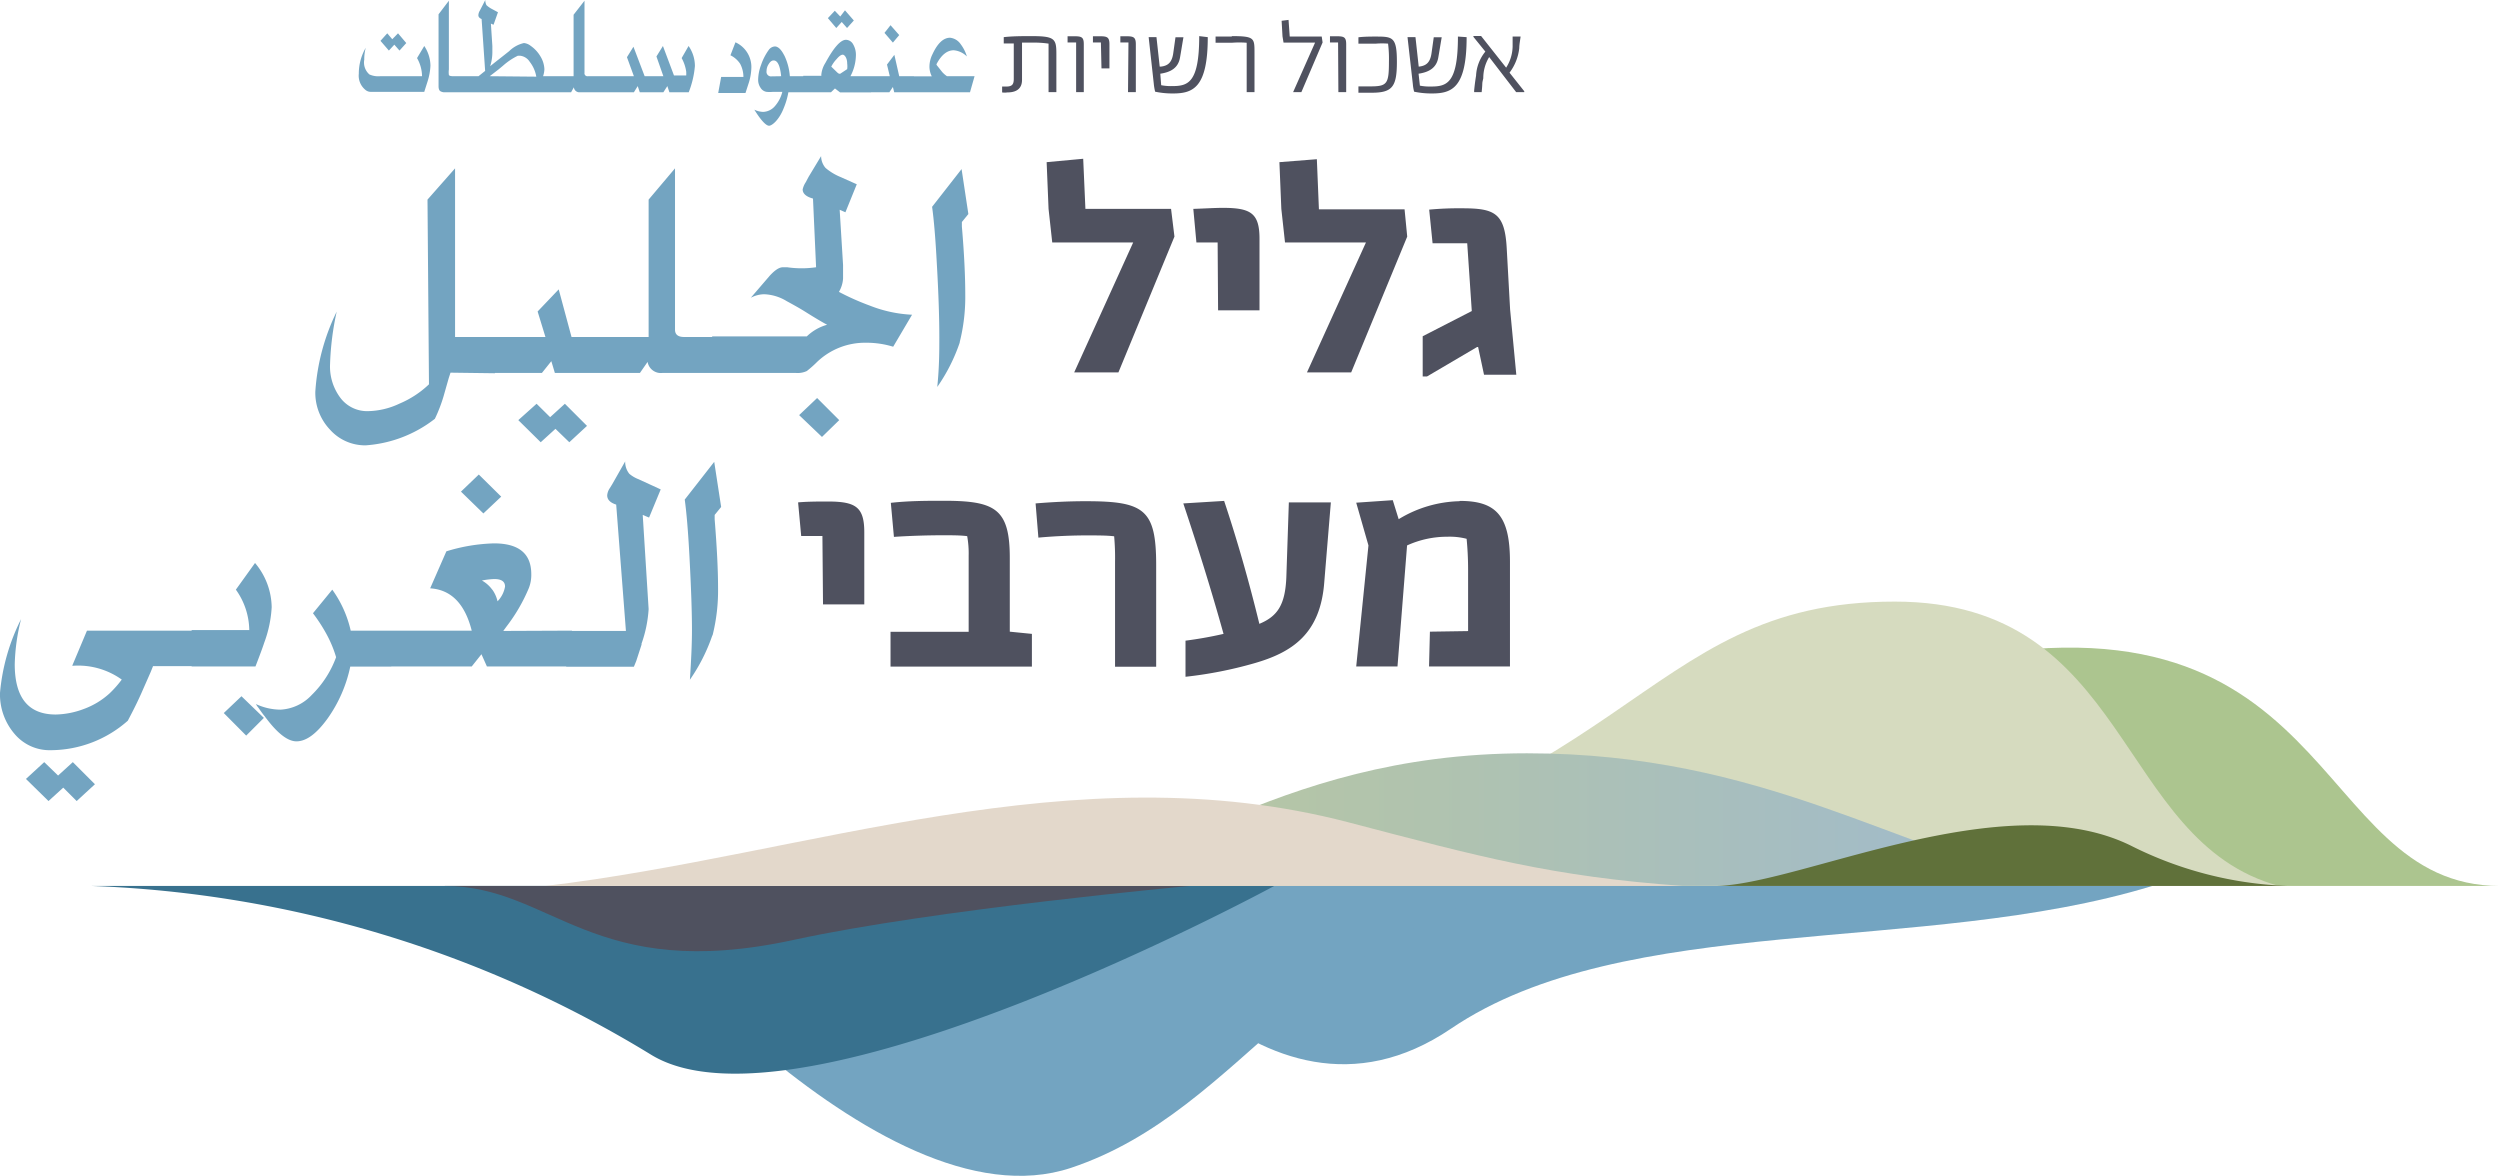 <svg xmlns="http://www.w3.org/2000/svg" xmlns:xlink="http://www.w3.org/1999/xlink" viewBox="0 0 169.59 79.76"><defs><style>.cls-1{fill:none;}.cls-2{isolation:isolate;}.cls-3{mix-blend-mode:multiply;}.cls-4{clip-path:url(#clip-path);}.cls-5{fill:#73a4c1;}.cls-6{clip-path:url(#clip-path-2);}.cls-7{clip-path:url(#clip-path-3);}.cls-8{fill:#38718e;}.cls-9{clip-path:url(#clip-path-4);}.cls-10{fill:#4f515f;}.cls-11{fill:#acc58f;}.cls-12{clip-path:url(#clip-path-5);}.cls-13{fill:#d6dbbf;}.cls-14{clip-path:url(#clip-path-6);}.cls-15{clip-path:url(#clip-path-7);}.cls-16{fill:url(#linear-gradient);}.cls-17{clip-path:url(#clip-path-8);}.cls-18{fill:#e3d8cb;}.cls-19{clip-path:url(#clip-path-9);}.cls-20{fill:#60713a;}</style><clipPath id="clip-path"><rect class="cls-1" x="73.96" y="59.64" width="72.47" height="13"/></clipPath><clipPath id="clip-path-2"><rect class="cls-1" x="40.14" y="59.64" width="65.03" height="20.57"/></clipPath><clipPath id="clip-path-3"><rect class="cls-1" x="5.76" y="59.64" width="81.15" height="13.65"/></clipPath><clipPath id="clip-path-4"><rect class="cls-1" x="29.71" y="59.64" width="51.45" height="5.34"/></clipPath><clipPath id="clip-path-5"><rect class="cls-1" x="79.07" y="40.36" width="75.99" height="20.19"/></clipPath><clipPath id="clip-path-6"><rect class="cls-1" x="68.63" y="50.65" width="71.6" height="9.9"/></clipPath><clipPath id="clip-path-7"><path class="cls-1" d="M69.09,60.1c8.71,0,16.87-9,34.49-9,16.08,0,25.07,6.62,36.2,9Z"/></clipPath><linearGradient id="linear-gradient" x1="-971.98" y1="922.18" x2="-971.53" y2="922.18" gradientTransform="translate(-151402.16 143832) rotate(180) scale(155.91)" gradientUnits="userSpaceOnUse"><stop offset="0" stop-color="#9fbacd"/><stop offset="1" stop-color="#bcc99a"/></linearGradient><clipPath id="clip-path-8"><rect class="cls-1" x="36.52" y="53.65" width="78.1" height="6.9"/></clipPath><clipPath id="clip-path-9"><rect class="cls-1" x="115.84" y="55.52" width="39.84" height="5.03"/></clipPath></defs><title>Ресурс 1</title><g class="cls-2"><g id="Слой_2" data-name="Слой 2"><g id="top_nav" data-name="top nav"><g class="cls-3"><g class="cls-4"><path class="cls-5" d="M146,60.1c-15.52,4.75-35.79,1.69-47.57,9.68-13.13,8.9-24-9.68-24-9.68Z"/></g></g><g class="cls-3"><g class="cls-6"><path class="cls-5" d="M104.72,60.1C89.2,62.44,84.44,75.29,72.66,79.22,59.53,83.6,40.6,60.1,40.6,60.1Z"/></g></g><g class="cls-3"><g class="cls-7"><path class="cls-8" d="M6.22,60.1a78.16,78.16,0,0,1,38,11.48c10,6,42.22-11.48,42.22-11.48Z"/></g></g><g class="cls-3"><g class="cls-9"><path class="cls-10" d="M30.16,60.1c7.31,0,10,6.65,23.72,3.65C63.41,61.68,80.7,60.1,80.7,60.1Z"/></g></g><path class="cls-11" d="M79.8,60.1c15.24-2.44,29.36-9.86,51-14.93,27.95-6.54,25.67,14.93,38.79,14.93Z"/><g class="cls-3"><g class="cls-12"><path class="cls-13" d="M79.53,60.1c31.55-5.26,31.38-19.29,49-19.29,16.08,0,14.93,16.27,26.07,19.29Z"/></g></g><g class="cls-3"><g class="cls-14"><g class="cls-15"><rect class="cls-16" x="69.09" y="51.1" width="70.69" height="8.99"/></g></g></g><g class="cls-3"><g class="cls-17"><path class="cls-18" d="M37,60.1C54.75,58,72.82,50.91,91.46,55.78c8.94,2.34,13.77,3.68,22.71,4.32Z"/></g></g><g class="cls-3"><g class="cls-19"><path class="cls-20" d="M116.3,60.1c5.63,0,19.58-7,28.24-2.74a25.58,25.58,0,0,0,10.69,2.74Z"/></g></g><path class="cls-10" d="M99,34a8.25,8.25,0,0,0-4.12,1.22l-.4-1.29L92,34.1,92.83,37,92,45.21H94.8L95.45,37a6.54,6.54,0,0,1,2.73-.59,4.58,4.58,0,0,1,1.31.14c.06.64.1,1.33.1,2.09v4.17L97,42.85l-.06,2.36h5.49V38.1c0-3.13-.95-4.12-3.4-4.12m-11.6.1-.17,5.09c-.08,1.88-.61,2.64-1.83,3.15-.7-2.87-1.5-5.68-2.39-8.34l-2.77.17c1,3,1.9,5.87,2.73,8.85-.91.21-1.8.36-2.58.46v2.45A27.76,27.76,0,0,0,85.06,45c2.6-.74,4.5-2,4.77-5.47l.45-5.45ZM73.65,34c-1.18,0-2.3.06-3.4.15l.19,2.32c1.21-.11,2.41-.15,3.23-.15s1.4,0,1.91.06a16.48,16.48,0,0,1,.06,1.74v7.11h2.79v-6.9c0-3.78-.81-4.33-4.78-4.33M68.5,42.85v-5c0-3.36-1-3.88-4.5-3.88-1.06,0-2.32,0-3.57.14l.21,2.31c1-.07,2.3-.11,3.3-.11.67,0,1.2,0,1.67.06a6.61,6.61,0,0,1,.1,1.33v5.16h-5.3v2.36H70V43ZM55.83,41h2.8V36.11c0-1.73-.59-2.09-2.49-2.09-.53,0-1.35,0-2,.06l.21,2.28h1.44Z"/><path class="cls-5" d="M48.34,43.09a12.53,12.53,0,0,0,.37-3.23c0-1.22-.08-2.76-.23-4.63l0-.3.44-.54-.47-3.06-2,2.56c.12.86.23,2.15.32,3.85.11,2.09.17,3.74.17,5,0,.92-.05,2-.14,3.37a12.17,12.17,0,0,0,1.52-3m-5-10.6a2.16,2.16,0,0,1-.63-.37,1.29,1.29,0,0,1-.28-.84l-.88,1.55-.18.29a1,1,0,0,0-.16.46c0,.29.2.5.61.63l.66,8.57H38.41v2.43H43l.16-.39.36-1.11,0-.07A8.52,8.52,0,0,0,44,41.32l-.4-6.39.43.18.79-1.91ZM33.39,40a2.13,2.13,0,0,0-.7-.62,5.27,5.27,0,0,1,.84-.1c.49,0,.73.17.73.51a1.88,1.88,0,0,1-.51,1,2.15,2.15,0,0,0-.36-.8m.75,2.81.22-.3a11.59,11.59,0,0,0,1.52-2.62,2.45,2.45,0,0,0,.16-.93c0-1.4-.85-2.09-2.53-2.09a11.91,11.91,0,0,0-3.23.54l-1.1,2.51C30.63,40,31.55,41,32,42.78H26.18v2.43H32l.66-.83.37.83h5.77V42.78ZM32.48,32.19l-1.21,1.16,1.52,1.48L34,33.69ZM22.54,40l-1.31,1.6A11.17,11.17,0,0,1,22.14,43a8.1,8.1,0,0,1,.66,1.58,6.91,6.91,0,0,1-1.65,2.56,3.12,3.12,0,0,1-2.12,1,4,4,0,0,1-1.67-.38,1.36,1.36,0,0,0,.17.25q.31.45.42.57,1.25,1.71,2.16,1.71c.67,0,1.37-.52,2.12-1.56a9.4,9.4,0,0,0,1.53-3.51h2.78V42.78H23.79A7.6,7.6,0,0,0,22.54,40M16.7,49.9l1.2-1.2-1.52-1.47-1.2,1.14ZM13,45.21h4.33c.29-.75.49-1.29.59-1.6a8.16,8.16,0,0,0,.51-2.42,4.75,4.75,0,0,0-1.13-3L16,40a4.81,4.81,0,0,1,.91,2.74H13Zm-7.1-2.43-1,2.38H5a5.08,5.08,0,0,1,3.26.94,7.38,7.38,0,0,1-.81.92A5.27,5.27,0,0,1,5.67,48.1a5.67,5.67,0,0,1-1.89.37Q1,48.47,1,45.06A13.63,13.63,0,0,1,1.43,42,13.76,13.76,0,0,0,0,47a4.11,4.11,0,0,0,1,2.8,3.1,3.1,0,0,0,2.44,1.09,7.92,7.92,0,0,0,5.23-2c.23-.44.53-1,.89-1.8l.66-1.5.16-.4h3V42.78ZM3.29,54.34l1-.91.91.91L6.44,53.2l-1.5-1.5-1,.91L3,51.7,1.76,52.84Z"/><path class="cls-10" d="M102.44,21l-.23-4.16c-.13-2.37-.8-2.71-3-2.71a21.66,21.66,0,0,0-2.26.09l.23,2.28c.66,0,1.23,0,1.78,0h.57l.31,4.6-3.33,1.71v2.73h.29l3.4-2,.07,0,.4,1.88h2.19Zm-7.16-6.8H89.47l-.14-3.4L86.79,11l.13,3.17.25,2.28h5.49l0,0-4,8.81h3l3.8-9.21ZM82.63,21.05h2.81V16.2c0-1.74-.59-2.1-2.49-2.1-.53,0-1.36.05-2,.07l.21,2.28h1.44Zm-3.19-6.88H73.63l-.15-3.4L71,11l.13,3.17.25,2.28h5.49l0,0-4,8.81h3l3.8-9.21Z"/><path class="cls-5" d="M65.11,23.18A12.53,12.53,0,0,0,65.48,20c0-1.22-.07-2.77-.23-4.63l0-.31.44-.54-.46-3.05-2,2.56c.12.86.23,2.14.32,3.85.12,2.08.17,3.74.17,5,0,.91,0,2-.14,3.37a12,12,0,0,0,1.52-3M57.35,14.4l.77-1.9L57,12a3.73,3.73,0,0,1-1-.61,1.25,1.25,0,0,1-.3-.8L54.85,12l-.19.36a1.41,1.41,0,0,0-.21.49c0,.28.23.49.7.62l.21,4.66a7.27,7.27,0,0,1-.88.07,7.08,7.08,0,0,1-1.08-.07h-.29c-.25,0-.54.19-.89.57l-1.29,1.5a2,2,0,0,1,.9-.24,3.15,3.15,0,0,1,1.54.47c.48.26.91.5,1.29.74.7.44,1.18.72,1.45.86a3.22,3.22,0,0,0-1.38.79H48.31V25.3H54a1.48,1.48,0,0,0,.73-.13,7.49,7.49,0,0,0,.7-.62,4.71,4.71,0,0,1,3.33-1.3,6.19,6.19,0,0,1,1.83.27l1.28-2.17A8.91,8.91,0,0,1,59,20.73a17.16,17.16,0,0,1-2.09-.93,2,2,0,0,0,.28-.91c0-.05,0-.36,0-.91l-.23-3.75ZM55.43,27l-1.22,1.16,1.55,1.48,1.17-1.14ZM44,13.54v9.32H41.08L41,25.3h2.41l.52-.75a.91.91,0,0,0,1,.75h3.68V22.86h-2.2c-.41,0-.62-.16-.62-.5V11.42ZM36.68,30l1-.91.94.91,1.2-1.11-1.5-1.5-1,.91-.92-.91L35.16,28.5Zm-.21-8.87L37,22.86H33.22V25.3h3.54l.64-.8.24.8H41.4V22.86H38.77l-.87-3.23Zm-2.9,4.19V22.86h-2.7V11.42L29,13.54l.1,12.53a6.6,6.6,0,0,1-2,1.31,5.2,5.2,0,0,1-2.12.51A2.27,2.27,0,0,1,23.1,27a3.54,3.54,0,0,1-.71-2.31,19.21,19.21,0,0,1,.45-3.55,14.46,14.46,0,0,0-1.45,5.43,3.64,3.64,0,0,0,1,2.58,3.19,3.19,0,0,0,2.42,1.06,8.59,8.59,0,0,0,4.69-1.8,10.21,10.21,0,0,0,.59-1.53l.35-1.23.12-.37Z"/><path class="cls-10" d="M100,6.25h.51c.08-.78,0-.47.11-.94a2.74,2.74,0,0,1,.4-1.44h0l1.83,2.38h.55V6.19l-1-1.26a3.36,3.36,0,0,0,.66-1.66c0-.25.08-.66.09-.79h-.54c0,.11,0,.48,0,.69a2.74,2.74,0,0,1-.44,1.42h0l-1.7-2.15-.52,0v.06l.81,1h0a2.8,2.8,0,0,0-.63,1.64c-.06.35-.1.7-.13,1M98.9,2.48c0,3.18-.75,3.39-1.84,3.39a3.52,3.52,0,0,1-.74-.06L96.23,5c.67-.1,1.22-.37,1.34-1.11.08-.45.15-.91.23-1.36h-.54L97.11,3.6c-.09.65-.37.87-.87.92h0l-.22-2h-.54l.36,3.18a2.71,2.71,0,0,0,.09.52,5.64,5.64,0,0,0,1.21.12c1.36,0,2.35-.39,2.35-3.82Zm-5.55,0c-.33,0-.8,0-1.2.05l0,.43c.39,0,.85,0,1.2,0a5.51,5.51,0,0,1,.81,0,8.05,8.05,0,0,1,.06,1.22c0,1.51-.12,1.68-1.26,1.68h-.81v.43h.9c1.4,0,1.71-.4,1.71-2.09s-.28-1.72-1.44-1.72M90.79,6.25h.53V3c0-.47-.14-.54-.63-.54h-.47l0,.42h.55ZM89.66,2.48H87.49l-.08-1.13-.47.06L87,2.47l.07.42h2.14v0L87.72,6.25h.56l1.44-3.37Zm-6.08,0c-.42,0-.72,0-1.12,0l0,.42c.4,0,.74,0,1.11,0a6.41,6.41,0,0,1,1,0c0,.2,0,.37,0,.61V6.25h.53V3.58c0-1,0-1.13-1.56-1.13m-2.19,0c0,3.18-.76,3.39-1.84,3.39a3.47,3.47,0,0,1-.74-.06L78.71,5c.68-.1,1.22-.37,1.34-1.11.08-.45.15-.91.23-1.36h-.54L79.59,3.6c-.09.65-.37.87-.86.92h-.06l-.22-2h-.53l.35,3.18a3.79,3.79,0,0,0,.09.52,5.64,5.64,0,0,0,1.21.12c1.36,0,2.36-.39,2.36-3.82ZM76.52,6.25h.53V3c0-.47-.15-.54-.63-.54H76l0,.42h.55Zm-1.8-1.61h.54V3c0-.47-.15-.54-.63-.54h-.49l0,.42h.54ZM73,6.25h.52V3c0-.47-.14-.54-.63-.54h-.47l0,.42H73Zm-3-3.8c-.63,0-1.31,0-1.91.07l0,.43.68,0v2.4c0,.36-.1.52-.5.52l-.29,0v.4a1.23,1.23,0,0,0,.35,0c.76,0,1-.38,1-.85V2.89l.73,0a6.77,6.77,0,0,1,1.07.07c0,.27,0,.53,0,.76V6.25h.53V3.62c0-1-.14-1.17-1.69-1.17"/><path class="cls-5" d="M64.24,5.17a1.71,1.71,0,0,1-.33-.29l-.38-.48,0-.05c.33-.63.72-.94,1.17-.94a1.44,1.44,0,0,1,.89.42A2.64,2.64,0,0,0,65.17,3a1,1,0,0,0-.72-.44c-.45,0-.85.37-1.2,1.13a1.9,1.9,0,0,0-.2.83,1.46,1.46,0,0,0,.16.66H61.89V6.26H65.8l.31-1.09ZM60.41,1.71,60,2.23l.57.66L61,2.38Zm-.24,2.67.19.79H59V6.26h1.33l.24-.36.09.36H62V5.17H61l-.33-1.45ZM57,5l-.09,0s0,0-.1-.07l-.42-.41A2.15,2.15,0,0,1,56.76,4c.16-.19.3-.29.41-.29s.3.2.3.6a1.52,1.52,0,0,1,0,.38Zm.32-4.3L57,1.12,56.63.73l-.47.5.57.67.37-.41.36.41.46-.51ZM56.64,6l.35.27h2.1V5.17h-1.4a3.11,3.11,0,0,0,.37-1.38A1.41,1.41,0,0,0,57.87,3a.57.57,0,0,0-.48-.3c-.37,0-.83.52-1.4,1.57a1.79,1.79,0,0,0-.27.75.37.37,0,0,0,0,.12H54.49V6.26h1.88Zm-4.28-.82A.31.31,0,0,1,52,4.82a.85.85,0,0,1,.15-.48q.15-.24.33-.24c.27,0,.44.36.51,1.07Zm.84-1.42c-.2-.4-.42-.61-.64-.61a.56.56,0,0,0-.42.25,3.87,3.87,0,0,0-.51,1,3,3,0,0,0-.2,1,.94.94,0,0,0,.16.55.59.59,0,0,0,.4.28,2.2,2.2,0,0,0,.45,0h.63a2.31,2.31,0,0,1-.53,1,1.09,1.09,0,0,1-.78.36,1.5,1.5,0,0,1-.59-.15c.45.73.8,1.09,1,1.09s.69-.4,1-1.21a5,5,0,0,0,.31-1.06h1.08V5.17H53.58a3.94,3.94,0,0,0-.38-1.42m-3.65,0a1.66,1.66,0,0,1,.66.58,1.9,1.9,0,0,1,.22.89H48.92l-.2,1.09h1.85l.24-.74a3.69,3.69,0,0,0,.16-1,1.84,1.84,0,0,0-1.08-1.7ZM45.27,5.84l.14.42h1.31a6.35,6.35,0,0,0,.42-1.78,2.38,2.38,0,0,0-.43-1.36l-.47.82a2.71,2.71,0,0,1,.31.92,2.23,2.23,0,0,1,0,.26v0h-.83l-.75-2-.44.71L45,5.17H43.73l-.76-2-.44.71L43,5.17H40.56V6.26H43l.26-.42.14.42H45ZM38.91,1V5.17H37.83l0,1.09h.91l.19-.34a.37.37,0,0,0,.39.34h1.39V5.17h-.83a.2.2,0,0,1-.23-.23V.05ZM33.22,5.17l.61-.47.3-.25a4.46,4.46,0,0,1,1-.67l.15,0a.89.89,0,0,1,.66.42,2.23,2.23,0,0,1,.44,1Zm3.71-.47a1.8,1.8,0,0,0-.26-.86A2.29,2.29,0,0,0,36,3.11a.87.87,0,0,0-.46-.19,2.09,2.09,0,0,0-1,.55l-.48.38-.32.25-.49.39a3.1,3.1,0,0,0,.15-1c0-.15,0-.27,0-.37l-.1-1.52.18.08.3-.85L33.39.62A1.68,1.68,0,0,1,33,.35.74.74,0,0,1,32.92,0l-.37.72a.68.68,0,0,0-.1.31c0,.11.07.2.22.26l.24,3.52-.45.36H31.35V6.26h6.59V5.17h-1.1a1.71,1.71,0,0,0,.09-.47m-5.44.47h-.74q-.27,0-.3-.09a1.34,1.34,0,0,1,0-.37V.05l-.7.92V5.85c0,.18.05.3.13.34a.55.55,0,0,0,.23.07h1.41ZM27,2.26l-.39.4-.34-.4-.46.51.57.66.37-.4.35.4.46-.51Zm2,3.28a4.15,4.15,0,0,0,.2-1.09,2.47,2.47,0,0,0-.42-1.33l-.49.82a2.53,2.53,0,0,1,.34,1.23H25.79a1.47,1.47,0,0,1-.73-.12,1.07,1.07,0,0,1-.35-1,3,3,0,0,1,.1-.81A3.51,3.51,0,0,0,24.34,5a1.24,1.24,0,0,0,.44,1.09.56.56,0,0,0,.34.14l3.66,0L29,5.54"/></g></g></g></svg>